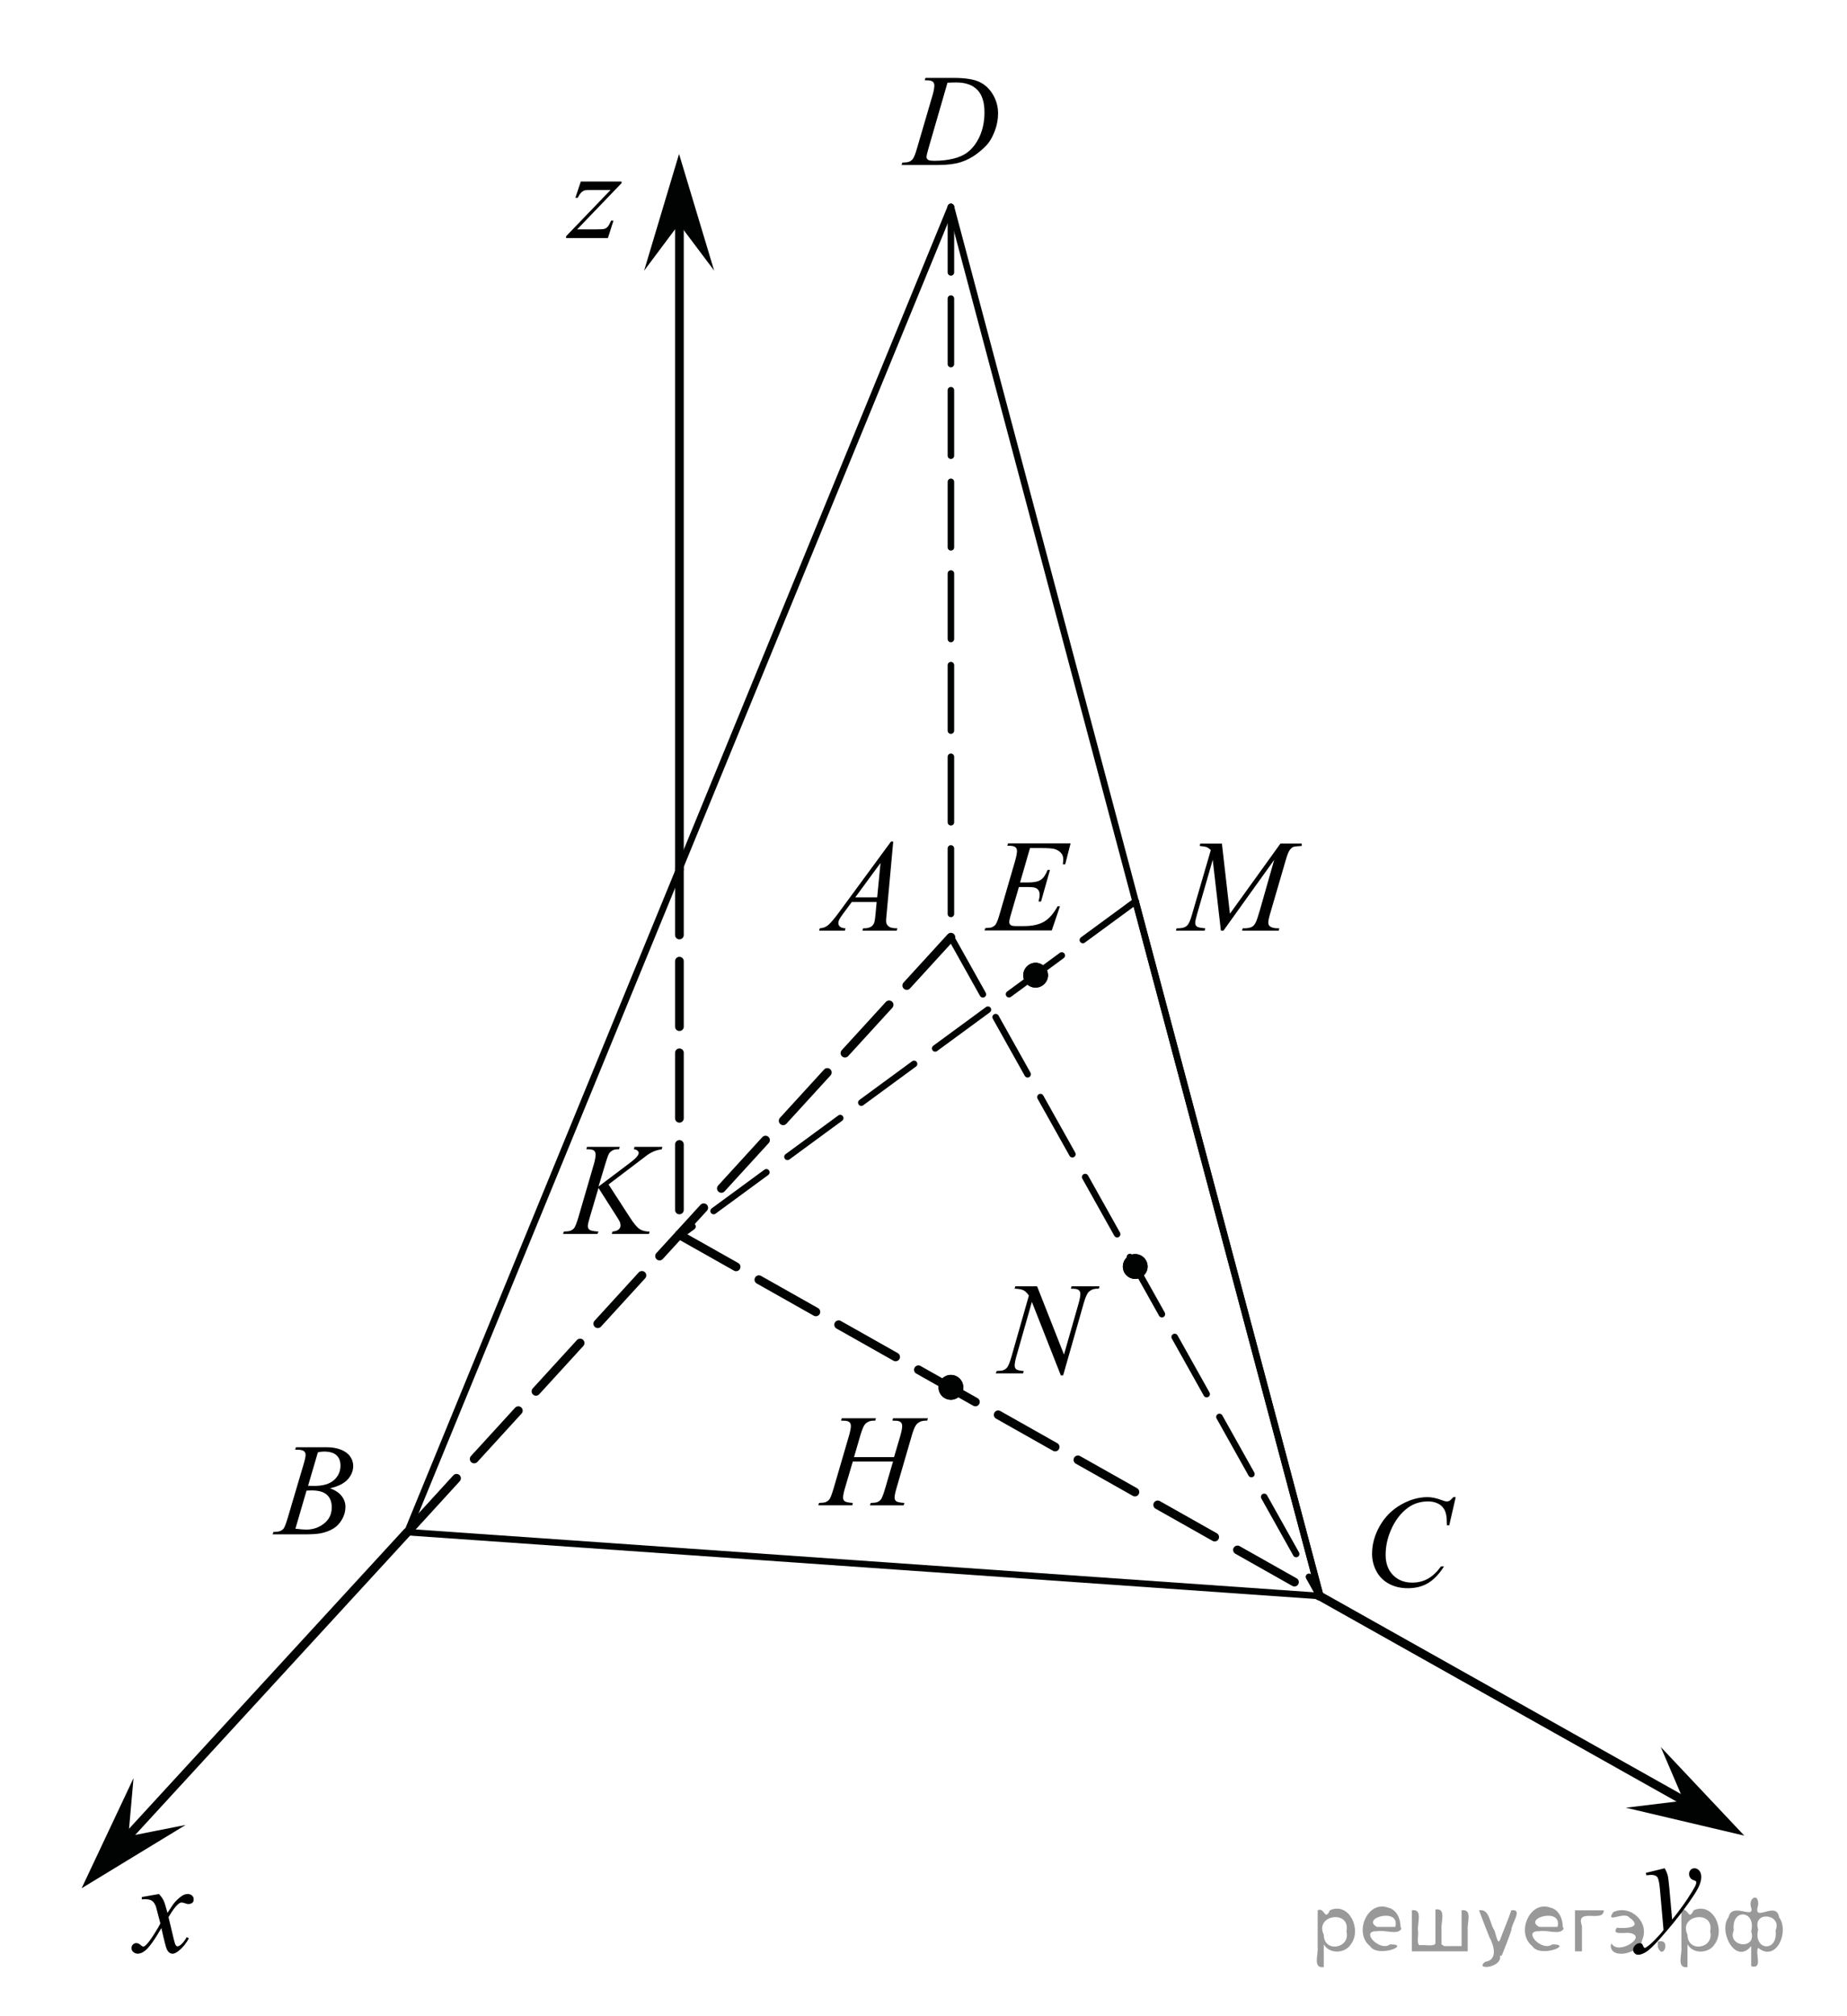 <?xml version="1.0" encoding="utf-8"?>
<!-- Generator: Adobe Illustrator 16.0.0, SVG Export Plug-In . SVG Version: 6.00 Build 0)  -->
<!DOCTYPE svg PUBLIC "-//W3C//DTD SVG 1.1//EN" "http://www.w3.org/Graphics/SVG/1.1/DTD/svg11.dtd">
<svg version="1.1" id="Слой_1" xmlns="http://www.w3.org/2000/svg" xmlns:xlink="http://www.w3.org/1999/xlink" x="0px" y="0px"
	 width="211.75px" height="231px" viewBox="-1825.265 605.132 211.75 231" enable-background="new -1825.265 605.132 211.75 231"
	 xml:space="preserve">
<g>
	<g>
		<defs>
			<rect id="SVGID_1_" x="-1724.516" y="610.235" width="16.44" height="16.44"/>
		</defs>
		<clipPath id="SVGID_2_">
			<use xlink:href="#SVGID_1_"  overflow="visible"/>
		</clipPath>
		<g clip-path="url(#SVGID_2_)">
		</g>
	</g>
	<g>
		<defs>
			<polygon id="SVGID_3_" points="-1724.42,626.772 -1707.979,626.772 -1707.979,610.331 -1724.42,610.331 -1724.42,626.772 			"/>
		</defs>
		<clipPath id="SVGID_4_">
			<use xlink:href="#SVGID_3_"  overflow="visible"/>
		</clipPath>
		<g clip-path="url(#SVGID_4_)">
			<path d="M-1719.253,614.328l0.089-0.271h3.187c1.349,0,2.348,0.154,2.998,0.463c0.65,0.31,1.169,0.796,1.557,1.461
				s0.581,1.377,0.581,2.138c0,0.652-0.111,1.286-0.335,1.902c-0.223,0.615-0.476,1.108-0.758,1.479
				c-0.282,0.371-0.715,0.779-1.299,1.226s-1.217,0.776-1.898,0.989c-0.682,0.214-1.533,0.32-2.554,0.32h-4.224l0.096-0.272
				c0.388-0.01,0.647-0.044,0.78-0.103c0.196-0.084,0.341-0.196,0.435-0.339c0.142-0.206,0.302-0.62,0.478-1.243l1.767-6.034
				c0.137-0.476,0.206-0.849,0.206-1.118c0-0.191-0.064-0.339-0.191-0.441c-0.128-0.104-0.378-0.155-0.751-0.155H-1719.253z
				 M-1716.64,614.609l-2.163,7.469c-0.162,0.559-0.243,0.904-0.243,1.037c0,0.079,0.026,0.154,0.078,0.229
				c0.051,0.073,0.121,0.122,0.209,0.146c0.128,0.045,0.334,0.066,0.618,0.066c0.771,0,1.485-0.079,2.146-0.239
				c0.659-0.159,1.2-0.396,1.622-0.71c0.599-0.456,1.077-1.084,1.436-1.884c0.357-0.799,0.537-1.709,0.537-2.729
				c0-1.153-0.275-2.01-0.824-2.572c-0.55-0.562-1.352-0.842-2.406-0.842C-1715.892,614.579-1716.228,614.589-1716.64,614.609z"/>
		</g>
	</g>
</g>
<g>
	<defs>
		<polygon id="SVGID_5_" points="-1734.315,714.507 -1719.245,714.507 -1719.245,698.068 -1734.315,698.068 -1734.315,714.507 		"/>
	</defs>
	<clipPath id="SVGID_6_">
		<use xlink:href="#SVGID_5_"  overflow="visible"/>
	</clipPath>
	<g clip-path="url(#SVGID_6_)">
		<path d="M-1722.86,701.553l-0.758,8.3c-0.039,0.388-0.059,0.644-0.059,0.766c0,0.196,0.037,0.346,0.11,0.449
			c0.093,0.142,0.22,0.247,0.379,0.316c0.159,0.068,0.428,0.103,0.806,0.103l-0.081,0.272h-3.929l0.081-0.272h0.169
			c0.318,0,0.578-0.068,0.78-0.206c0.142-0.093,0.252-0.247,0.331-0.463c0.054-0.152,0.105-0.511,0.154-1.075l0.117-1.266h-2.854
			l-1.016,1.376c-0.23,0.31-0.375,0.531-0.435,0.666c-0.059,0.136-0.088,0.262-0.088,0.379c0,0.157,0.063,0.292,0.191,0.405
			c0.127,0.112,0.339,0.174,0.633,0.184l-0.081,0.272h-2.95l0.08-0.272c0.363-0.015,0.684-0.136,0.961-0.364
			c0.276-0.228,0.69-0.715,1.239-1.46l5.961-8.109H-1722.86z M-1724.317,704.003l-2.892,3.937h2.51L-1724.317,704.003z"/>
	</g>
</g>
<g>
	<defs>
		<polygon id="SVGID_7_" points="-1796.636,783.672 -1781.566,783.672 -1781.566,767.233 -1796.636,767.233 -1796.636,783.672 		"/>
	</defs>
	<clipPath id="SVGID_8_">
		<use xlink:href="#SVGID_7_"  overflow="visible"/>
	</clipPath>
	<g clip-path="url(#SVGID_8_)">
		<path d="M-1791.44,771.218l0.104-0.271h3.562c0.598,0,1.132,0.093,1.6,0.279c0.469,0.187,0.819,0.446,1.053,0.78
			c0.232,0.333,0.35,0.687,0.35,1.06c0,0.573-0.207,1.093-0.622,1.556c-0.414,0.464-1.09,0.806-2.027,1.026
			c0.604,0.227,1.048,0.525,1.332,0.898c0.284,0.372,0.427,0.782,0.427,1.229c0,0.495-0.128,0.969-0.383,1.42
			c-0.255,0.452-0.582,0.803-0.982,1.053c-0.399,0.25-0.882,0.434-1.445,0.552c-0.402,0.083-1.03,0.125-1.884,0.125h-3.657
			l0.096-0.272c0.383-0.01,0.643-0.046,0.78-0.11c0.195-0.083,0.336-0.193,0.419-0.331c0.118-0.187,0.274-0.613,0.471-1.28
			l1.788-6.041c0.152-0.511,0.229-0.868,0.229-1.074c0-0.182-0.067-0.325-0.202-0.431c-0.136-0.105-0.392-0.158-0.77-0.158
			C-1791.288,771.226-1791.367,771.223-1791.44,771.218z M-1791.396,780.277c0.53,0.068,0.944,0.103,1.244,0.103
			c0.765,0,1.443-0.23,2.034-0.691s0.887-1.086,0.887-1.876c0-0.604-0.183-1.074-0.548-1.413c-0.366-0.339-0.956-0.508-1.77-0.508
			c-0.157,0-0.349,0.008-0.574,0.022L-1791.396,780.277z M-1789.946,775.362c0.318,0.01,0.549,0.015,0.691,0.015
			c1.021,0,1.779-0.223,2.277-0.666c0.498-0.444,0.747-1,0.747-1.667c0-0.505-0.152-0.898-0.456-1.181
			c-0.305-0.282-0.79-0.424-1.457-0.424c-0.177,0-0.402,0.03-0.677,0.089L-1789.946,775.362z"/>
	</g>
</g>
<g>
	<defs>
		<polygon id="SVGID_9_" points="-1671.045,790.987 -1654.603,790.987 -1654.603,773.177 -1671.045,773.177 -1671.045,790.987 		"/>
	</defs>
	<clipPath id="SVGID_10_">
		<use xlink:href="#SVGID_9_"  overflow="visible"/>
	</clipPath>
	<g clip-path="url(#SVGID_10_)">
		<path d="M-1658.374,776.662l-0.743,3.23h-0.265l-0.03-0.81c-0.024-0.294-0.08-0.557-0.169-0.787
			c-0.088-0.23-0.221-0.431-0.397-0.6c-0.177-0.17-0.399-0.302-0.669-0.397c-0.271-0.096-0.569-0.144-0.898-0.144
			c-0.878,0-1.646,0.24-2.303,0.721c-0.839,0.613-1.496,1.479-1.972,2.598c-0.393,0.923-0.589,1.856-0.589,2.804
			c0,0.967,0.282,1.737,0.846,2.314c0.564,0.576,1.298,0.864,2.2,0.864c0.682,0,1.289-0.152,1.821-0.456
			c0.532-0.305,1.026-0.772,1.482-1.405h0.347c-0.54,0.858-1.139,1.49-1.796,1.895s-1.444,0.607-2.362,0.607
			c-0.814,0-1.535-0.171-2.163-0.512s-1.106-0.82-1.435-1.438c-0.329-0.618-0.493-1.283-0.493-1.994
			c0-1.089,0.292-2.148,0.875-3.179c0.584-1.03,1.385-1.84,2.403-2.429c1.018-0.589,2.044-0.883,3.079-0.883
			c0.485,0,1.03,0.115,1.634,0.346c0.265,0.099,0.456,0.147,0.574,0.147c0.117,0,0.221-0.024,0.309-0.074
			c0.088-0.049,0.235-0.188,0.441-0.419H-1658.374z"/>
	</g>
</g>
<line fill="none" stroke="#010202" stroke-linecap="round" stroke-linejoin="round" stroke-miterlimit="10" x1="-1673.897" y1="788.029" x2="-1629.873" y2="812.757"/>
<path fill="none" stroke="#010202" stroke-width="0.75" stroke-linecap="round" stroke-linejoin="round" stroke-miterlimit="10" d="
	M-1747.373,746.757"/>
<path fill="#CC761F" d="M-1812.873,818.007"/>
<line fill="none" stroke="#010202" stroke-linecap="round" stroke-linejoin="round" stroke-miterlimit="10" x1="-1778.566" y1="780.672" x2="-1812.873" y2="818.007"/>
<path fill="none" stroke="#010202" stroke-width="0.75" stroke-linecap="round" stroke-linejoin="round" stroke-miterlimit="10" d="
	M-1724.123,721.424"/>
<path fill="none" stroke="#010202" stroke-linecap="round" stroke-linejoin="round" stroke-miterlimit="10" d="M-1747.373,746.59"/>
<line fill="none" stroke="#010202" stroke-linecap="round" stroke-linejoin="round" stroke-miterlimit="10" x1="-1747.373" y1="631.008" x2="-1747.373" y2="704.673"/>
<line fill="none" stroke="#010202" stroke-width="0.75" stroke-linecap="round" stroke-linejoin="round" stroke-miterlimit="10" x1="-1778.566" y1="780.672" x2="-1673.972" y2="787.987"/>
<path fill="none" stroke="#010202" stroke-width="0.75" stroke-linecap="round" stroke-linejoin="round" stroke-miterlimit="10" d="
	M-1778.711,780.83"/>
<path fill="none" stroke="#010202" stroke-width="0.75" stroke-linecap="round" stroke-linejoin="round" stroke-miterlimit="10" d="
	M-1778.711,780.83"/>
<line fill="none" stroke="#010202" stroke-linecap="round" stroke-linejoin="round" stroke-miterlimit="10" stroke-dasharray="7.5,3" x1="-1716.248" y1="712.507" x2="-1778.566" y2="780.672"/>
<line fill="none" stroke="#010202" stroke-width="0.75" stroke-linecap="round" stroke-linejoin="round" stroke-miterlimit="10" stroke-dasharray="7.5,3" x1="-1716.248" y1="712.507" x2="-1673.972" y2="787.987"/>
<line fill="none" stroke="#010202" stroke-linecap="round" stroke-linejoin="round" stroke-miterlimit="10" stroke-dasharray="7.5,3" x1="-1747.407" y1="746.59" x2="-1674.045" y2="787.987"/>
<line fill="none" stroke="#010202" stroke-width="0.75" stroke-linecap="round" stroke-linejoin="round" stroke-miterlimit="10" stroke-dasharray="7.5,3" x1="-1716.248" y1="628.84" x2="-1716.248" y2="712.507"/>
<line fill="none" stroke="#010202" stroke-width="0.75" stroke-linecap="round" stroke-linejoin="round" stroke-miterlimit="10" x1="-1716.248" y1="628.84" x2="-1778.566" y2="780.672"/>
<line fill="none" stroke="#010202" stroke-width="0.75" stroke-linecap="round" stroke-linejoin="round" stroke-miterlimit="10" x1="-1716.245" y1="628.84" x2="-1673.894" y2="788.029"/>
<line fill="none" stroke="#010202" stroke-linecap="round" stroke-linejoin="round" stroke-miterlimit="10" stroke-dasharray="7.5,3" x1="-1747.373" y1="704.756" x2="-1747.373" y2="746.673"/>
<polygon fill="#010202" points="-1747.411,630.787 -1751.421,636.145 -1747.414,622.77 -1743.393,636.133 "/>
<polygon fill="#010202" points="-1632.233,811.438 -1634.868,805.287 -1625.29,815.445 -1638.872,812.245 "/>
<polygon fill="#010202" points="-1810.546,815.517 -1803.981,814.219 -1815.909,821.475 -1809.956,808.855 "/>
<g>
	<g>
		<g>
			<defs>
				<rect id="SVGID_11_" x="-1812.865" y="819.206" width="12.33" height="13.699"/>
			</defs>
			<clipPath id="SVGID_12_">
				<use xlink:href="#SVGID_11_"  overflow="visible"/>
			</clipPath>
			<g clip-path="url(#SVGID_12_)">
				<g enable-background="new    ">
					<path d="M-1807.042,822.134c0.24,0.255,0.422,0.51,0.543,0.765c0.089,0.178,0.233,0.642,0.435,1.393l0.647-0.972
						c0.172-0.235,0.379-0.46,0.625-0.674s0.461-0.358,0.646-0.438c0.118-0.049,0.248-0.073,0.391-0.073
						c0.211,0,0.379,0.057,0.504,0.169c0.125,0.113,0.188,0.25,0.188,0.412c0,0.188-0.037,0.314-0.109,0.383
						c-0.139,0.123-0.295,0.185-0.472,0.185c-0.103,0-0.213-0.021-0.331-0.066c-0.23-0.077-0.385-0.116-0.463-0.116
						c-0.118,0-0.258,0.067-0.419,0.206c-0.304,0.255-0.667,0.748-1.089,1.479l0.604,2.531c0.094,0.388,0.172,0.62,0.235,0.696
						c0.063,0.074,0.127,0.112,0.19,0.112c0.104,0,0.224-0.056,0.361-0.169c0.271-0.226,0.5-0.52,0.691-0.883l0.258,0.132
						c-0.309,0.579-0.702,1.061-1.178,1.442c-0.27,0.216-0.498,0.324-0.684,0.324c-0.275,0-0.494-0.154-0.655-0.465
						c-0.104-0.19-0.316-1.016-0.64-2.473c-0.767,1.33-1.38,2.187-1.841,2.568c-0.299,0.245-0.589,0.368-0.868,0.368
						c-0.195,0-0.375-0.071-0.537-0.215c-0.117-0.106-0.177-0.252-0.177-0.434c0-0.162,0.054-0.297,0.162-0.405
						c0.108-0.106,0.241-0.161,0.397-0.161s0.324,0.078,0.5,0.235c0.127,0.112,0.226,0.169,0.293,0.169
						c0.06,0,0.136-0.039,0.229-0.118c0.23-0.186,0.544-0.588,0.942-1.206c0.397-0.618,0.657-1.063,0.78-1.34
						c-0.305-1.19-0.469-1.822-0.494-1.891c-0.112-0.319-0.26-0.545-0.44-0.678c-0.183-0.133-0.449-0.198-0.802-0.198
						c-0.113,0-0.243,0.005-0.391,0.015v-0.265L-1807.042,822.134z"/>
				</g>
			</g>
		</g>
	</g>
</g>
<g>
	<g>
		<g>
			<defs>
				<rect id="SVGID_13_" x="-1640.723" y="816.255" width="13.701" height="16.44"/>
			</defs>
			<clipPath id="SVGID_14_">
				<use xlink:href="#SVGID_13_"  overflow="visible"/>
			</clipPath>
			<g clip-path="url(#SVGID_14_)">
				<g enable-background="new    ">
					<path d="M-1634.422,819.182c0.167,0.284,0.282,0.552,0.346,0.799c0.063,0.248,0.127,0.734,0.191,1.461l0.323,3.62
						c0.295-0.354,0.722-0.912,1.28-1.679c0.271-0.372,0.604-0.88,1.001-1.521c0.24-0.394,0.387-0.668,0.441-0.824
						c0.029-0.079,0.044-0.16,0.044-0.243c0-0.054-0.017-0.098-0.052-0.133c-0.033-0.034-0.123-0.074-0.269-0.121
						s-0.265-0.133-0.36-0.258s-0.144-0.27-0.144-0.43c0-0.201,0.06-0.363,0.177-0.486c0.117-0.122,0.265-0.185,0.44-0.185
						c0.216,0,0.399,0.091,0.552,0.27s0.229,0.426,0.229,0.739c0,0.388-0.133,0.83-0.397,1.327c-0.265,0.498-0.774,1.263-1.53,2.292
						c-0.756,1.03-1.67,2.154-2.744,3.37c-0.741,0.84-1.291,1.368-1.648,1.586c-0.357,0.22-0.665,0.327-0.92,0.327
						c-0.152,0-0.286-0.058-0.4-0.173c-0.115-0.115-0.174-0.249-0.174-0.4c0-0.19,0.08-0.365,0.239-0.521
						c0.16-0.157,0.333-0.235,0.519-0.235c0.099,0,0.18,0.021,0.244,0.065c0.039,0.024,0.082,0.095,0.129,0.21
						c0.045,0.114,0.088,0.191,0.127,0.231c0.025,0.024,0.055,0.036,0.089,0.036c0.03,0,0.081-0.024,0.155-0.073
						c0.27-0.167,0.582-0.432,0.941-0.795c0.471-0.479,0.819-0.873,1.045-1.178l-0.412-4.665c-0.068-0.771-0.172-1.238-0.309-1.405
						c-0.138-0.167-0.368-0.25-0.691-0.25c-0.104,0-0.287,0.015-0.553,0.044l-0.066-0.271L-1634.422,819.182z"/>
				</g>
			</g>
		</g>
	</g>
</g>
<g>
	<g>
		<defs>
			<rect id="SVGID_15_" x="-1763.606" y="622.524" width="12.495" height="12.496"/>
		</defs>
		<clipPath id="SVGID_16_">
			<use xlink:href="#SVGID_15_"  overflow="visible"/>
		</clipPath>
		<g clip-path="url(#SVGID_16_)">
		</g>
	</g>
	<g>
		<defs>
			<polygon id="SVGID_17_" points="-1763.169,635.156 -1750.837,635.156 -1750.837,622.826 -1763.169,622.826 -1763.169,635.156 			
				"/>
		</defs>
		<clipPath id="SVGID_18_">
			<use xlink:href="#SVGID_17_"  overflow="visible"/>
		</clipPath>
		<g clip-path="url(#SVGID_18_)">
			<path d="M-1758.678,625.929h4.673v0.184l-5.092,5.298h2.155c0.511,0,0.834-0.02,0.972-0.059c0.137-0.039,0.264-0.123,0.379-0.25
				c0.115-0.128,0.244-0.358,0.387-0.692h0.271l-0.64,2.002h-4.79v-0.214l5.092-5.298h-2.119c-0.447,0-0.717,0.013-0.81,0.037
				c-0.138,0.029-0.273,0.106-0.408,0.231c-0.136,0.125-0.273,0.333-0.416,0.622h-0.279L-1758.678,625.929z"/>
		</g>
	</g>
</g>
<g>
	<g>
		<defs>
			<rect id="SVGID_19_" x="-1763.361" y="732.71" width="17.757" height="16.439"/>
		</defs>
		<clipPath id="SVGID_20_">
			<use xlink:href="#SVGID_19_"  overflow="visible"/>
		</clipPath>
		<g clip-path="url(#SVGID_20_)">
		</g>
	</g>
	<g>
		<defs>
			<polygon id="SVGID_21_" points="-1763.264,749.246 -1745.455,749.246 -1745.455,732.806 -1763.264,732.806 -1763.264,749.246 			
				"/>
		</defs>
		<clipPath id="SVGID_22_">
			<use xlink:href="#SVGID_21_"  overflow="visible"/>
		</clipPath>
		<g clip-path="url(#SVGID_22_)">
			<path d="M-1755.498,740.836l2.473,3.818c0.441,0.677,0.807,1.11,1.096,1.299c0.29,0.189,0.67,0.283,1.141,0.283l-0.081,0.272
				h-4.253l0.066-0.272c0.339-0.034,0.577-0.115,0.718-0.242c0.14-0.128,0.209-0.272,0.209-0.435c0-0.147-0.024-0.289-0.073-0.427
				c-0.039-0.098-0.182-0.339-0.427-0.721l-2.023-3.172l-0.979,3.304c-0.162,0.53-0.243,0.886-0.243,1.067
				c0,0.187,0.068,0.328,0.206,0.427c0.138,0.098,0.476,0.164,1.016,0.198l-0.118,0.272h-3.943l0.096-0.272
				c0.382-0.01,0.64-0.044,0.772-0.103c0.196-0.089,0.341-0.201,0.434-0.339c0.128-0.201,0.285-0.618,0.472-1.251l1.758-6.026
				c0.133-0.461,0.199-0.831,0.199-1.111c0-0.196-0.063-0.346-0.188-0.448c-0.125-0.104-0.369-0.155-0.732-0.155h-0.147l0.089-0.271
				h3.745l-0.073,0.271c-0.31-0.005-0.54,0.029-0.692,0.104c-0.211,0.103-0.365,0.235-0.463,0.397
				c-0.099,0.161-0.243,0.566-0.435,1.214l-0.772,2.561l3.547-2.671c0.471-0.354,0.779-0.633,0.927-0.839
				c0.089-0.128,0.133-0.243,0.133-0.346c0-0.089-0.046-0.174-0.137-0.258c-0.091-0.083-0.229-0.137-0.415-0.162l0.073-0.271h3.193
				l-0.066,0.271c-0.348,0.06-0.641,0.137-0.879,0.232s-0.482,0.227-0.732,0.394c-0.073,0.049-0.552,0.412-1.435,1.089
				L-1755.498,740.836z"/>
		</g>
	</g>
</g>
<line fill="none" stroke="#010202" stroke-width="0.75" stroke-linecap="round" stroke-linejoin="round" stroke-miterlimit="10" x1="-1695.072" y1="708.394" x2="-1673.897" y2="787.987"/>
<g>
	<g>
		<defs>
			<rect id="SVGID_23_" x="-1692.928" y="698.035" width="20.715" height="16.44"/>
		</defs>
		<clipPath id="SVGID_24_">
			<use xlink:href="#SVGID_23_"  overflow="visible"/>
		</clipPath>
		<g clip-path="url(#SVGID_24_)">
		</g>
	</g>
	<g>
		<defs>
			<polygon id="SVGID_25_" points="-1692.695,714.502 -1672.145,714.502 -1672.145,698.064 -1692.695,698.064 -1692.695,714.502 			
				"/>
		</defs>
		<clipPath id="SVGID_26_">
			<use xlink:href="#SVGID_25_"  overflow="visible"/>
		</clipPath>
		<g clip-path="url(#SVGID_26_)">
			<path d="M-1685.179,701.781l0.92,8.035l5.791-8.035h2.436v0.271c-0.529,0.035-0.841,0.069-0.935,0.104
				c-0.161,0.063-0.31,0.191-0.445,0.383c-0.135,0.191-0.28,0.559-0.438,1.104l-1.847,6.328c-0.108,0.368-0.162,0.657-0.162,0.868
				c0,0.191,0.066,0.336,0.198,0.435c0.187,0.142,0.481,0.213,0.884,0.213h0.177l-0.066,0.272h-4.202l0.074-0.272h0.198
				c0.373,0,0.657-0.054,0.854-0.162c0.152-0.078,0.288-0.227,0.408-0.444c0.12-0.219,0.288-0.703,0.504-1.454l1.648-5.783
				l-5.82,8.116h-0.294l-0.935-8.116l-1.781,6.174c-0.152,0.524-0.228,0.878-0.228,1.06s0.065,0.32,0.198,0.416
				c0.133,0.095,0.454,0.16,0.964,0.194l-0.081,0.272h-3.289l0.081-0.272h0.198c0.486,0,0.837-0.122,1.053-0.368
				c0.157-0.176,0.321-0.559,0.493-1.147l2.171-7.439c-0.162-0.167-0.316-0.279-0.464-0.338c-0.147-0.06-0.42-0.105-0.816-0.141
				l0.073-0.271H-1685.179z"/>
		</g>
	</g>
</g>
<line fill="none" stroke="#010202" stroke-width="0.75" stroke-linecap="round" stroke-linejoin="round" stroke-miterlimit="10" stroke-dasharray="7.5,3" x1="-1695.072" y1="708.394" x2="-1747.373" y2="746.757"/>
<g>
	<g>
		<defs>
			<rect id="SVGID_27_" x="-1714.267" y="748.757" width="17.756" height="17.754"/>
		</defs>
		<clipPath id="SVGID_28_">
			<use xlink:href="#SVGID_27_"  overflow="visible"/>
		</clipPath>
		<g clip-path="url(#SVGID_28_)">
		</g>
	</g>
	<g>
		<defs>
			<polygon id="SVGID_29_" points="-1713.896,766.593 -1696.088,766.593 -1696.088,748.783 -1713.896,748.783 -1713.896,766.593 			
				"/>
		</defs>
		<clipPath id="SVGID_30_">
			<use xlink:href="#SVGID_29_"  overflow="visible"/>
		</clipPath>
		<g clip-path="url(#SVGID_30_)">
			<path d="M-1706.367,752.506l3.083,7.821l1.671-5.843c0.137-0.48,0.206-0.854,0.206-1.118c0-0.182-0.064-0.323-0.191-0.427
				c-0.128-0.103-0.366-0.154-0.714-0.154c-0.059,0-0.12-0.003-0.185-0.008l0.081-0.271h3.209l-0.089,0.271
				c-0.333-0.005-0.581,0.029-0.743,0.104c-0.23,0.103-0.402,0.235-0.515,0.397c-0.157,0.23-0.316,0.633-0.479,1.206l-2.348,8.228
				h-0.265l-3.318-8.418l-1.773,6.218c-0.133,0.471-0.199,0.831-0.199,1.081c0,0.187,0.061,0.328,0.181,0.424
				c0.12,0.095,0.406,0.16,0.857,0.194l-0.074,0.272h-3.134l0.103-0.272c0.393-0.01,0.655-0.044,0.787-0.103
				c0.201-0.089,0.351-0.204,0.449-0.346c0.143-0.216,0.302-0.633,0.479-1.251l1.979-6.939c-0.191-0.294-0.396-0.496-0.615-0.607
				c-0.218-0.11-0.558-0.173-1.019-0.188l0.081-0.271H-1706.367z"/>
		</g>
	</g>
</g>
<g>
	<path fill="#010202" d="M-1695.124,751.659c0.783,0,1.428-0.646,1.428-1.414c0-0.787-0.646-1.431-1.428-1.431
		c-0.771,0-1.41,0.643-1.41,1.431C-1696.542,751.023-1695.906,751.659-1695.124,751.659L-1695.124,751.659z"/>
	<path fill="#010202" d="M-1695.124,751.659c0.783,0,1.428-0.646,1.428-1.414c0-0.787-0.646-1.431-1.428-1.431
		c-0.771,0-1.41,0.643-1.41,1.431C-1696.542,751.023-1695.906,751.659-1695.124,751.659L-1695.124,751.659z"/>
</g>
<g>
	<path fill="#010202" d="M-1706.543,718.284c0.783,0,1.428-0.646,1.428-1.414c0-0.787-0.646-1.431-1.428-1.431
		c-0.771,0-1.41,0.643-1.41,1.431C-1707.961,717.648-1707.325,718.284-1706.543,718.284L-1706.543,718.284z"/>
	<path fill="#010202" d="M-1706.543,718.284c0.783,0,1.428-0.646,1.428-1.414c0-0.787-0.646-1.431-1.428-1.431
		c-0.771,0-1.41,0.643-1.41,1.431C-1707.961,717.648-1707.325,718.284-1706.543,718.284L-1706.543,718.284z"/>
</g>
<g>
	<g>
		<defs>
			<rect id="SVGID_31_" x="-1715.115" y="697.734" width="16.44" height="16.44"/>
		</defs>
		<clipPath id="SVGID_32_">
			<use xlink:href="#SVGID_31_"  overflow="visible"/>
		</clipPath>
		<g clip-path="url(#SVGID_32_)">
		</g>
	</g>
	<g>
		<defs>
			<polygon id="SVGID_33_" points="-1715.018,714.476 -1698.578,714.476 -1698.578,698.036 -1715.018,698.036 -1715.018,714.476 			
				"/>
		</defs>
		<clipPath id="SVGID_34_">
			<use xlink:href="#SVGID_33_"  overflow="visible"/>
		</clipPath>
		<g clip-path="url(#SVGID_34_)">
			<path d="M-1707.179,702.295l-1.141,3.943h0.935c0.667,0,1.15-0.102,1.449-0.305c0.299-0.204,0.557-0.58,0.772-1.13h0.272
				l-1.022,3.62h-0.295c0.089-0.304,0.133-0.563,0.133-0.779c0-0.211-0.043-0.381-0.129-0.508c-0.086-0.128-0.203-0.223-0.354-0.283
				c-0.149-0.062-0.465-0.093-0.945-0.093h-0.949l-0.964,3.305c-0.093,0.318-0.14,0.562-0.14,0.729c0,0.127,0.062,0.24,0.184,0.338
				c0.084,0.069,0.292,0.104,0.626,0.104h0.883c0.956,0,1.723-0.17,2.3-0.508c0.576-0.339,1.093-0.928,1.549-1.767h0.272
				l-0.942,2.774h-7.712l0.096-0.272c0.383-0.01,0.641-0.044,0.773-0.103c0.195-0.089,0.338-0.201,0.427-0.339
				c0.132-0.201,0.289-0.623,0.471-1.266l1.751-6.02c0.138-0.485,0.206-0.855,0.206-1.11c0-0.187-0.065-0.333-0.195-0.438
				s-0.384-0.158-0.761-0.158h-0.155l0.089-0.271h7.167l-0.618,2.405h-0.272c0.034-0.226,0.052-0.414,0.052-0.566
				c0-0.26-0.064-0.478-0.191-0.654c-0.167-0.226-0.41-0.397-0.729-0.516c-0.235-0.088-0.777-0.132-1.626-0.132H-1707.179z"/>
		</g>
	</g>
</g>
<g>
	<path fill="#010202" d="M-1716.254,765.504c0.783,0,1.428-0.646,1.428-1.414c0-0.787-0.646-1.431-1.428-1.431
		c-0.771,0-1.41,0.643-1.41,1.431C-1717.672,764.867-1717.036,765.504-1716.254,765.504L-1716.254,765.504z"/>
	<path fill="#010202" d="M-1716.254,765.504c0.783,0,1.428-0.646,1.428-1.414c0-0.787-0.646-1.431-1.428-1.431
		c-0.771,0-1.41,0.643-1.41,1.431C-1717.672,764.867-1717.036,765.504-1716.254,765.504L-1716.254,765.504z"/>
</g>
<g>
	<g>
		<defs>
			<rect id="SVGID_35_" x="-1734.241" y="763.9" width="19.07" height="16.44"/>
		</defs>
		<clipPath id="SVGID_36_">
			<use xlink:href="#SVGID_35_"  overflow="visible"/>
		</clipPath>
		<g clip-path="url(#SVGID_36_)">
		</g>
	</g>
	<g>
		<defs>
			<polygon id="SVGID_37_" points="-1734.008,780.366 -1714.896,780.366 -1714.896,763.928 -1734.008,763.928 -1734.008,780.366 			
				"/>
		</defs>
		<clipPath id="SVGID_38_">
			<use xlink:href="#SVGID_37_"  overflow="visible"/>
		</clipPath>
		<g clip-path="url(#SVGID_38_)">
			<path d="M-1727.356,772.075h4.59l0.726-2.465c0.137-0.48,0.205-0.854,0.205-1.118c0-0.128-0.03-0.237-0.091-0.328
				c-0.062-0.091-0.155-0.158-0.282-0.202c-0.127-0.044-0.376-0.066-0.748-0.066l0.073-0.271h4.003l-0.088,0.271
				c-0.337-0.005-0.589,0.029-0.755,0.104c-0.235,0.103-0.408,0.235-0.521,0.397c-0.161,0.23-0.325,0.635-0.491,1.214l-1.752,6.026
				c-0.146,0.501-0.22,0.858-0.22,1.074c0,0.187,0.065,0.328,0.194,0.424c0.129,0.095,0.439,0.16,0.928,0.194l-0.081,0.272h-3.872
				l0.103-0.272c0.381-0.01,0.636-0.044,0.763-0.103c0.195-0.089,0.337-0.201,0.425-0.339c0.127-0.191,0.284-0.608,0.469-1.251
				l0.895-3.054h-4.612l-0.902,3.054c-0.142,0.491-0.213,0.849-0.213,1.074c0,0.187,0.063,0.328,0.191,0.424
				c0.127,0.095,0.435,0.16,0.924,0.194l-0.059,0.272h-3.901l0.095-0.272c0.386-0.01,0.643-0.044,0.77-0.103
				c0.195-0.089,0.34-0.201,0.433-0.339c0.127-0.201,0.283-0.618,0.469-1.251l1.76-6.026c0.142-0.49,0.212-0.863,0.212-1.118
				c0-0.128-0.03-0.237-0.091-0.328c-0.062-0.091-0.157-0.158-0.286-0.202s-0.382-0.066-0.759-0.066l0.088-0.271h3.923l-0.081,0.271
				c-0.328-0.005-0.57,0.029-0.726,0.104c-0.23,0.098-0.398,0.228-0.506,0.39c-0.147,0.216-0.308,0.623-0.484,1.222
				L-1727.356,772.075z"/>
		</g>
	</g>
</g>
<path fill="#CC761F" d="M-1825.265,605.132"/>
<path fill="#CC761F" d="M-1613.515,836.132"/>
<g style="stroke:none;fill:#000;fill-opacity:0.4" > <path d="m -1673.5,828.0 c 0,0.8 0,1.6 0,2.5 -1.3,0.2 -0.6,-1.5 -0.7,-2.3 0,-1.4 0,-2.8 0,-4.2 0.8,-0.4 0.8,1.3 1.4,0.0 2.2,-1.0 3.7,2.2 2.4,3.9 -0.6,1.0 -2.4,1.2 -3.1,0.0 z m 2.6,-1.6 c 0.5,-2.5 -3.7,-1.9 -2.6,0.4 0.0,2.1 3.1,1.6 2.6,-0.4 z" /> <path d="m -1664.6,826.1 c -0.4,0.8 -1.9,0.1 -2.8,0.3 -2.0,-0.1 0.3,2.4 1.5,1.5 2.5,0.0 -1.4,1.6 -2.3,0.2 -1.9,-1.5 -0.3,-5.3 2.1,-4.4 0.9,0.2 1.4,1.2 1.4,2.2 z m -0.7,-0.2 c 0.6,-2.3 -4.0,-1.0 -2.1,0.0 0.7,0 1.4,-0.0 2.1,-0.0 z" /> <path d="m -1659.7,828.1 c 0.6,0 1.3,0 2.0,0 0,-1.3 0,-2.7 0,-4.1 1.3,-0.2 0.6,1.5 0.7,2.3 0,0.8 0,1.6 0,2.4 -2.1,0 -4.2,0 -6.4,0 0,-1.5 0,-3.1 0,-4.7 1.3,-0.2 0.6,1.5 0.7,2.3 0.1,0.5 -0.2,1.6 0.2,1.7 0.5,-0.1 1.6,0.2 1.8,-0.2 0,-1.3 0,-2.6 0,-3.9 1.3,-0.2 0.6,1.5 0.7,2.3 0,0.5 0,1.1 0,1.7 z" /> <path d="m -1653.3,829.2 c 0.3,1.4 -3.0,1.7 -1.7,0.7 1.5,-0.2 1.0,-1.9 0.5,-2.8 -0.4,-1.0 -0.8,-2.0 -1.2,-3.1 1.2,-0.2 1.2,1.4 1.7,2.2 0.2,0.2 0.4,1.9 0.7,1.2 0.4,-1.1 0.9,-2.2 1.3,-3.4 1.4,-0.2 0.0,1.5 -0.0,2.3 -0.3,0.9 -0.7,1.9 -1.1,2.9 z" /> <path d="m -1646.0,826.1 c -0.4,0.8 -1.9,0.1 -2.8,0.3 -2.0,-0.1 0.3,2.4 1.5,1.5 2.5,0.0 -1.4,1.6 -2.3,0.2 -1.9,-1.5 -0.3,-5.3 2.1,-4.4 0.9,0.2 1.4,1.2 1.4,2.2 z m -0.7,-0.2 c 0.6,-2.3 -4.0,-1.0 -2.1,0.0 0.7,0 1.4,-0.0 2.1,-0.0 z" /> <path d="m -1644.7,828.7 c 0,-1.5 0,-3.1 0,-4.7 1.1,0 2.2,0 3.3,0 0.0,1.5 -3.3,-0.4 -2.5,1.8 0,0.9 0,1.9 0,2.9 -0.2,0 -0.5,0 -0.7,0 z" /> <path d="m -1640.5,827.8 c 0.7,1.4 4.2,-0.8 2.1,-1.2 -0.5,-0.1 -2.2,0.3 -1.5,-0.6 1.0,0.1 3.1,0.0 1.4,-1.2 -0.6,-0.7 -2.8,0.8 -1.8,-0.6 2.0,-0.9 4.2,1.2 3.3,3.2 -0.2,1.5 -3.5,2.3 -3.6,0.7 l 0,-0.1 0,-0.0 0,0 z" /> <path d="m -1635.2,827.6 c 1.6,-0.5 0.6,2.3 -0.0,0.6 -0.0,-0.2 0.0,-0.4 0.0,-0.6 z" /> <path d="m -1631.8,828.0 c 0,0.8 0,1.6 0,2.5 -1.3,0.2 -0.6,-1.5 -0.7,-2.3 0,-1.4 0,-2.8 0,-4.2 0.8,-0.4 0.8,1.3 1.4,0.0 2.2,-1.0 3.7,2.2 2.4,3.9 -0.6,1.0 -2.4,1.2 -3.1,0.0 z m 2.6,-1.6 c 0.5,-2.5 -3.7,-1.9 -2.6,0.4 0.0,2.1 3.1,1.6 2.6,-0.4 z" /> <path d="m -1626.5,826.3 c -0.8,1.9 2.7,2.3 2.0,0.1 0.6,-2.4 -2.3,-2.7 -2.0,-0.1 z m 2.0,4.2 c 0,-0.8 0,-1.6 0,-2.4 -1.8,2.2 -3.8,-1.7 -2.6,-3.3 0.4,-1.8 3.0,0.3 2.6,-1.1 -0.4,-1.1 0.9,-1.8 0.8,-0.3 -0.7,2.2 2.1,-0.6 2.4,1.4 1.2,1.6 -0.3,5.2 -2.4,3.5 -0.4,0.6 0.6,2.5 -0.8,2.1 z m 2.8,-4.2 c 0.8,-1.9 -2.7,-2.3 -2.0,-0.1 -0.6,2.4 2.3,2.7 2.0,0.1 z" /> </g></svg>

<!--File created and owned by https://sdamgia.ru. Copying is prohibited. All rights reserved.-->
